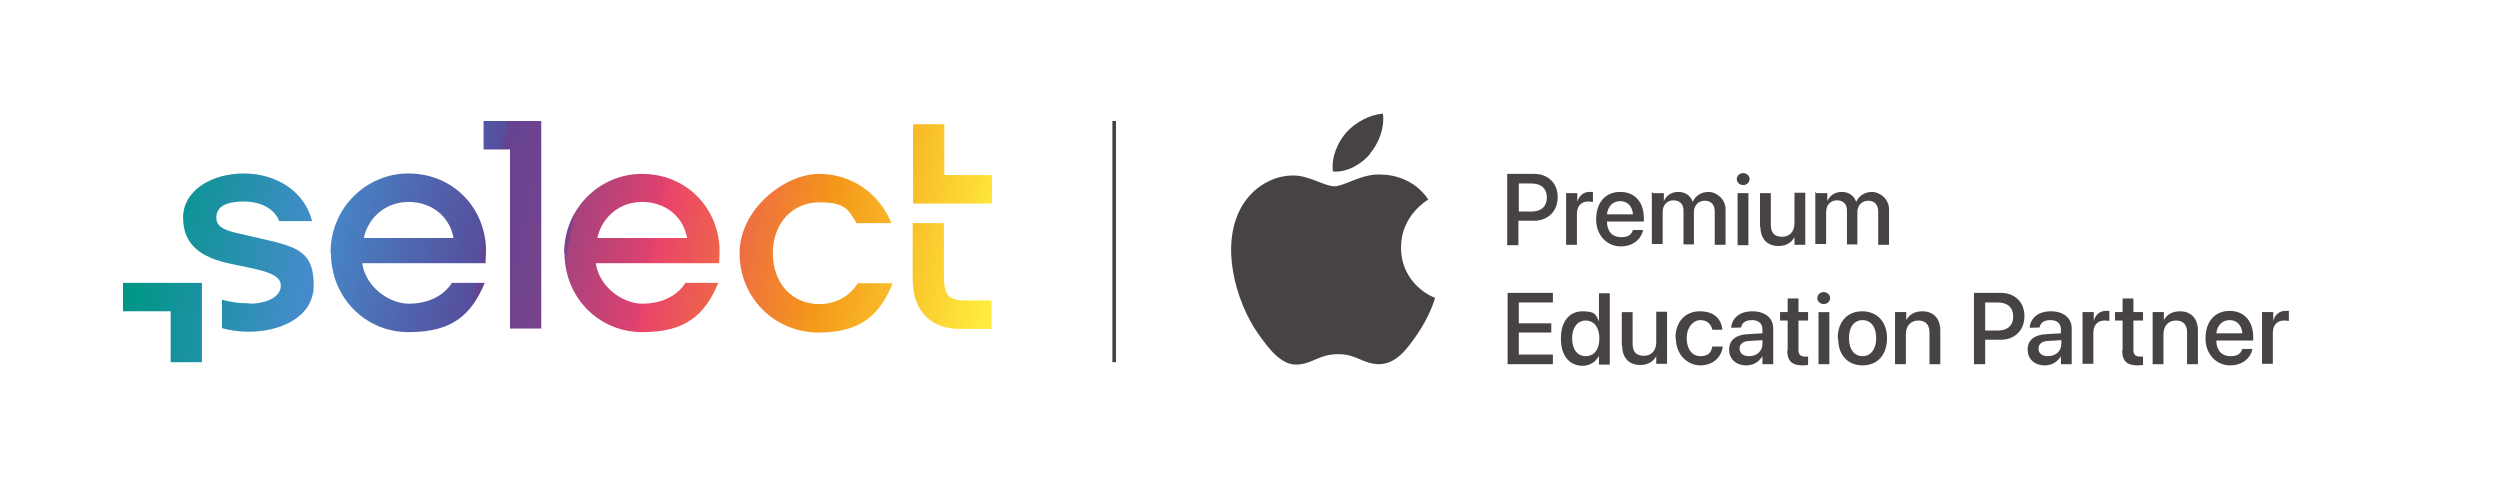 <svg width="624" height="121" xmlns="http://www.w3.org/2000/svg"><defs><linearGradient x1="2.674%" y1="47.492%" x2="100%" y2="52.751%" id="a"><stop stop-color="#009687" offset="0%"/><stop stop-color="#448ccb" offset="20%"/><stop stop-color="#4e6bb2" offset="30%"/><stop stop-color="#564e9d" offset="40%"/><stop stop-color="#5a4495" offset="40%"/><stop stop-color="#634392" offset="40%"/><stop stop-color="#7d438a" offset="50%"/><stop stop-color="#a6427e" offset="50%"/><stop stop-color="#e0426e" offset="60%"/><stop stop-color="#e9426c" offset="60%"/><stop stop-color="#f4971a" offset="80%"/><stop stop-color="#feeb3c" offset="100%"/></linearGradient></defs><g fill-rule="nonzero" fill="none"><path d="M32.2 47.7c-2.5 0-4.2-.2-6.8-.9v7.1c2.1.6 4.3.9 6.8.9 7.4 0 16.1-3.4 16.1-11.6s-3.8-9.5-12.5-11.5l-3.5-.8c-4.9-1.1-8.3-1.6-8.3-4.6s2.9-4 6.9-4 7.6 1.7 8.8 4.9h8.2c-1.8-7.3-8.8-11.9-17-11.9s-15.2 4.3-15.2 11 4.3 10 12.1 11.6l3.4.7c4.8 1 8.9 1.9 8.9 4.7s-3.5 4.5-7.9 4.5m-11.7-5.2H.7v7.1h11.9v12.7h7.8V42.6zm98.6-11.2c1.2-5.4 5.7-9 11.2-9s10.2 3.4 11.2 9zm-8.2 3.7c0 11.2 8.6 19.8 19.4 19.8s15.6-4.2 19-12.3h-8.2c-2.1 3.3-6 5.2-10.8 5.2s-10.7-4.1-11.6-10.1h30.8c0-1 .1-1.9.1-2.8s0-1.6-.1-2.3c-1.1-9.9-9-17.2-19.3-17.2s-19.4 8.4-19.4 19.8m72.9-7.5h8.8c-2.9-7.2-9.7-12.3-18.1-12.3s-19.8 8.7-19.8 19.8S163.3 55 174.4 55s15.5-5.1 18.4-12.3h-8.7c-2 3.2-5.4 5.2-9.6 5.2-6.8 0-11.6-5.2-11.6-12.7s4.9-12.7 11.6-12.7 7.3 2 9.3 5.2m14-4.9h19.8v-7.1h-11.9V3h-7.8v19.8zm7.8 4.9v13.7c0 2 .4 3.5 1.1 4.3s2 1.3 3.7 1.3h7.1v7.1h-7.8c-3.8 0-6.7-1.1-8.8-3.3s-3.1-5.3-3.1-9.4V27.7zM90.7 9.3h6.6V54h7.8V2.2H90.7zM60.8 31.4c1.2-5.4 5.7-9 11.2-9s10.2 3.4 11.2 9zm-8.2 3.7c0 11.2 8.6 19.8 19.4 19.8s15.6-4.2 19-12.3h-8.2c-2.1 3.3-6 5.2-10.8 5.2s-10.7-4.1-11.6-10.1h30.8c0-1 .1-1.9.1-2.8s0-1.5-.1-2.4c-1.1-9.9-9-17.2-19.3-17.2s-19.4 8.4-19.4 19.8" fill="url(#a)" transform="translate(30 28)"/><path stroke="#444044" stroke-width=".9" fill="#464246" d="M278.1 30.2v60.2"/><g fill="#464246"><path d="M358.2 74.3c0 .2-1.3 4.5-4.3 8.9-2.6 3.8-5.3 7.6-9.6 7.7-4.2 0-5.5-2.5-10.3-2.5s-6.3 2.4-10.2 2.6c-4.1.2-7.2-4.1-9.9-7.9-5.4-7.8-9.5-21.9-4-31.5 2.7-4.7 7.6-7.8 12.9-7.8 4 0 7.8 2.7 10.3 2.7s7.1-3.4 12-2.9c2 0 7.8.8 11.4 6.2-.3.2-6.8 4-6.8 11.9 0 9.5 8.3 12.6 8.4 12.6zm-16.3-35.9c2.2-2.6 3.7-6.3 3.3-10-3.1.1-6.9 2.1-9.2 4.7-2 2.3-3.8 6.1-3.3 9.7 3.5.3 7.1-1.8 9.3-4.4zM376.3 43.4h6.6c3.5 0 5.9 2.3 5.9 5.8s-2.4 5.9-5.9 5.9H379v6.1h-2.8V43.4zm2.8 2.3v7.1h3.2c2.4 0 3.8-1.3 3.8-3.5s-1.4-3.5-3.8-3.5h-3.2zM391 48.2h2.7v2.2c.4-1.5 1.5-2.5 3-2.5h.9v2.5c-.2 0-.7-.1-1.2-.1-1.7 0-2.8 1.1-2.8 3.1v7.7h-2.7v-13zM398.4 54.7c0-4.1 2.3-6.8 6-6.8s5.9 2.6 5.9 6.5v.9h-9.2c0 2.5 1.4 3.9 3.5 3.9s2.6-.8 3-1.8h2.5c-.4 2.2-2.4 4.1-5.6 4.1s-6.1-2.6-6.1-6.7zm2.7-1.2h6.5c-.2-2.2-1.5-3.3-3.2-3.3s-3.1 1.2-3.3 3.3M412.6 48.2h2.7v2c.6-1.4 1.9-2.3 3.6-2.3s3.1.9 3.6 2.5c.7-1.6 2.2-2.5 4-2.5s4.2 1.7 4.2 4.3v8.9H428v-8.3c0-1.7-.9-2.7-2.5-2.7s-2.7 1.2-2.7 2.8V61h-2.6v-8.5c0-1.5-.9-2.5-2.5-2.5s-2.7 1.2-2.7 2.9v8h-2.7v-13zM433.5 44.7c0-.8.7-1.5 1.6-1.5s1.6.7 1.6 1.5-.7 1.5-1.6 1.5-1.6-.7-1.6-1.5m.2 3.5h2.7v13h-2.7zM439.3 56.6v-8.4h2.7v7.9c0 2 .9 3 2.8 3s3.1-1.3 3.1-3.4v-7.6h2.7v13h-2.7v-1.9c-.7 1.3-2 2.2-4 2.2-2.8 0-4.5-1.8-4.5-4.8zM453.4 48.2h2.7v2c.6-1.4 1.9-2.3 3.6-2.3s3.1.9 3.6 2.5c.7-1.6 2.2-2.5 4-2.5s4.2 1.7 4.2 4.3v8.9h-2.7v-8.3c0-1.7-.9-2.7-2.5-2.7s-2.7 1.2-2.7 2.8V61H461v-8.5c0-1.5-.9-2.5-2.5-2.5s-2.7 1.2-2.7 2.9v8h-2.7v-13zM376.3 73.1h11.3v2.4h-8.5v5.2h8.1V83h-8.1v5.5h8.5v2.4h-11.3zM389.6 84.4c0-4.1 2.1-6.7 5.4-6.7s3.3.9 4.1 2.5v-7h2.7V91h-2.7v-2.2c-.8 1.5-2.2 2.5-4.1 2.5-3.3 0-5.4-2.6-5.4-6.7zm9.6 0c0-2.7-1.4-4.4-3.4-4.4s-3.4 1.7-3.4 4.4c0 2.8 1.3 4.5 3.4 4.5s3.4-1.7 3.4-4.4zM404.8 86.3v-8.4h2.7v7.9c0 2 .9 3 2.8 3s3.1-1.3 3.1-3.4v-7.6h2.7v13h-2.7v-1.9c-.7 1.3-2 2.2-4 2.2-2.8 0-4.5-1.8-4.5-4.8zM418.2 84.4c0-4.1 2.4-6.7 6.1-6.7s5.4 2.1 5.6 4.6h-2.5c-.3-1.4-1.3-2.4-3-2.4s-3.4 1.7-3.4 4.5 1.4 4.5 3.4 4.5 2.7-.9 3-2.4h2.6c-.3 2.7-2.5 4.7-5.6 4.7s-6.1-2.6-6.1-6.7zM431.6 87.2c0-2.3 1.7-3.7 4.8-3.8l3.5-.2v-1c0-1.4-.9-2.3-2.6-2.3s-2.5.7-2.7 1.8c0 .1-2.5.1-2.5.1.2-2.4 2.1-4.1 5.3-4.1s5.2 1.7 5.2 4.3v8.9h-2.7v-2c-.8 1.4-2.3 2.3-4 2.3-2.6 0-4.3-1.6-4.3-3.9zm5 1.7c1.9 0 3.3-1.3 3.3-3v-1l-3.2.2c-1.6 0-2.5.8-2.5 1.9 0 1.2.9 1.9 2.4 1.9M446.2 87.4V80h-1.9v-2.1h1.9v-3.4h2.7v3.4h2.4V80h-2.4v7.3c0 1.3.6 1.7 1.7 1.7h.7v2.1c-.3 0-.8.1-1.4.1-2.6 0-3.8-1.1-3.8-3.7zM453.6 74.4c0-.8.7-1.5 1.6-1.5s1.6.7 1.6 1.5-.7 1.5-1.6 1.5-1.6-.7-1.6-1.5m.3 3.5h2.7v13h-2.7zM458.7 84.4c0-4.2 2.5-6.7 6.1-6.7s6.2 2.5 6.2 6.7-2.4 6.8-6.1 6.8-6.1-2.6-6.1-6.7zm9.6 0c0-2.9-1.4-4.5-3.4-4.5s-3.4 1.6-3.4 4.5 1.4 4.5 3.4 4.5 3.4-1.7 3.4-4.5M473.1 77.9h2.7v2c.7-1.3 2-2.2 4-2.2 2.8 0 4.5 1.8 4.5 4.8v8.4h-2.7V83c0-1.9-.9-3-2.8-3s-3.1 1.4-3.1 3.4v7.5H473v-13zM492.8 73.1h6.6c3.5 0 5.9 2.3 5.9 5.8s-2.4 5.9-5.9 5.9h-3.9v6.1h-2.8V73.1zm2.7 2.3v7.1h3.2c2.4 0 3.8-1.3 3.8-3.5s-1.4-3.5-3.8-3.5h-3.2zM506.1 87.2c0-2.3 1.7-3.7 4.8-3.8l3.5-.2v-1c0-1.4-.9-2.3-2.6-2.3s-2.5.7-2.7 1.8c0 .1-2.5.1-2.5.1.2-2.4 2.1-4.1 5.3-4.1s5.2 1.7 5.2 4.3v8.9h-2.7v-2c-.8 1.4-2.3 2.3-4 2.3-2.6 0-4.3-1.6-4.3-3.9zm5.1 1.7c1.9 0 3.3-1.3 3.3-3v-1l-3.2.2c-1.6 0-2.5.8-2.5 1.9 0 1.2.9 1.9 2.4 1.9M519.9 77.9h2.7v2.2c.4-1.5 1.5-2.5 3-2.5h.9v2.5c-.2 0-.7-.1-1.2-.1-1.7 0-2.8 1.1-2.8 3.1v7.7h-2.7v-13zM529.8 87.4V80h-1.9v-2.1h1.9v-3.4h2.7v3.4h2.4V80h-2.4v7.3c0 1.3.6 1.7 1.7 1.7h.7v2.1c-.3 0-.8.1-1.4.1-2.6 0-3.8-1.1-3.8-3.7zM537.4 77.9h2.7v2c.7-1.3 2-2.2 4-2.2 2.8 0 4.5 1.8 4.5 4.8v8.4h-2.7V83c0-1.9-.9-3-2.8-3s-3.1 1.4-3.1 3.4v7.5h-2.7v-13zM550.5 84.4c0-4.1 2.3-6.8 6-6.8s5.9 2.6 5.9 6.5v.9h-9.2c0 2.5 1.4 3.9 3.5 3.9s2.6-.8 3-1.8h2.5c-.4 2.2-2.4 4.1-5.6 4.1s-6.1-2.6-6.1-6.7zm2.7-1.2h6.5c-.2-2.2-1.5-3.3-3.2-3.3s-3.1 1.2-3.3 3.3M564.7 77.9h2.7v2.2c.4-1.5 1.5-2.5 3-2.5h.9v2.5c-.2 0-.7-.1-1.2-.1-1.7 0-2.8 1.1-2.8 3.1v7.7h-2.7v-13z"/></g></g></svg>
